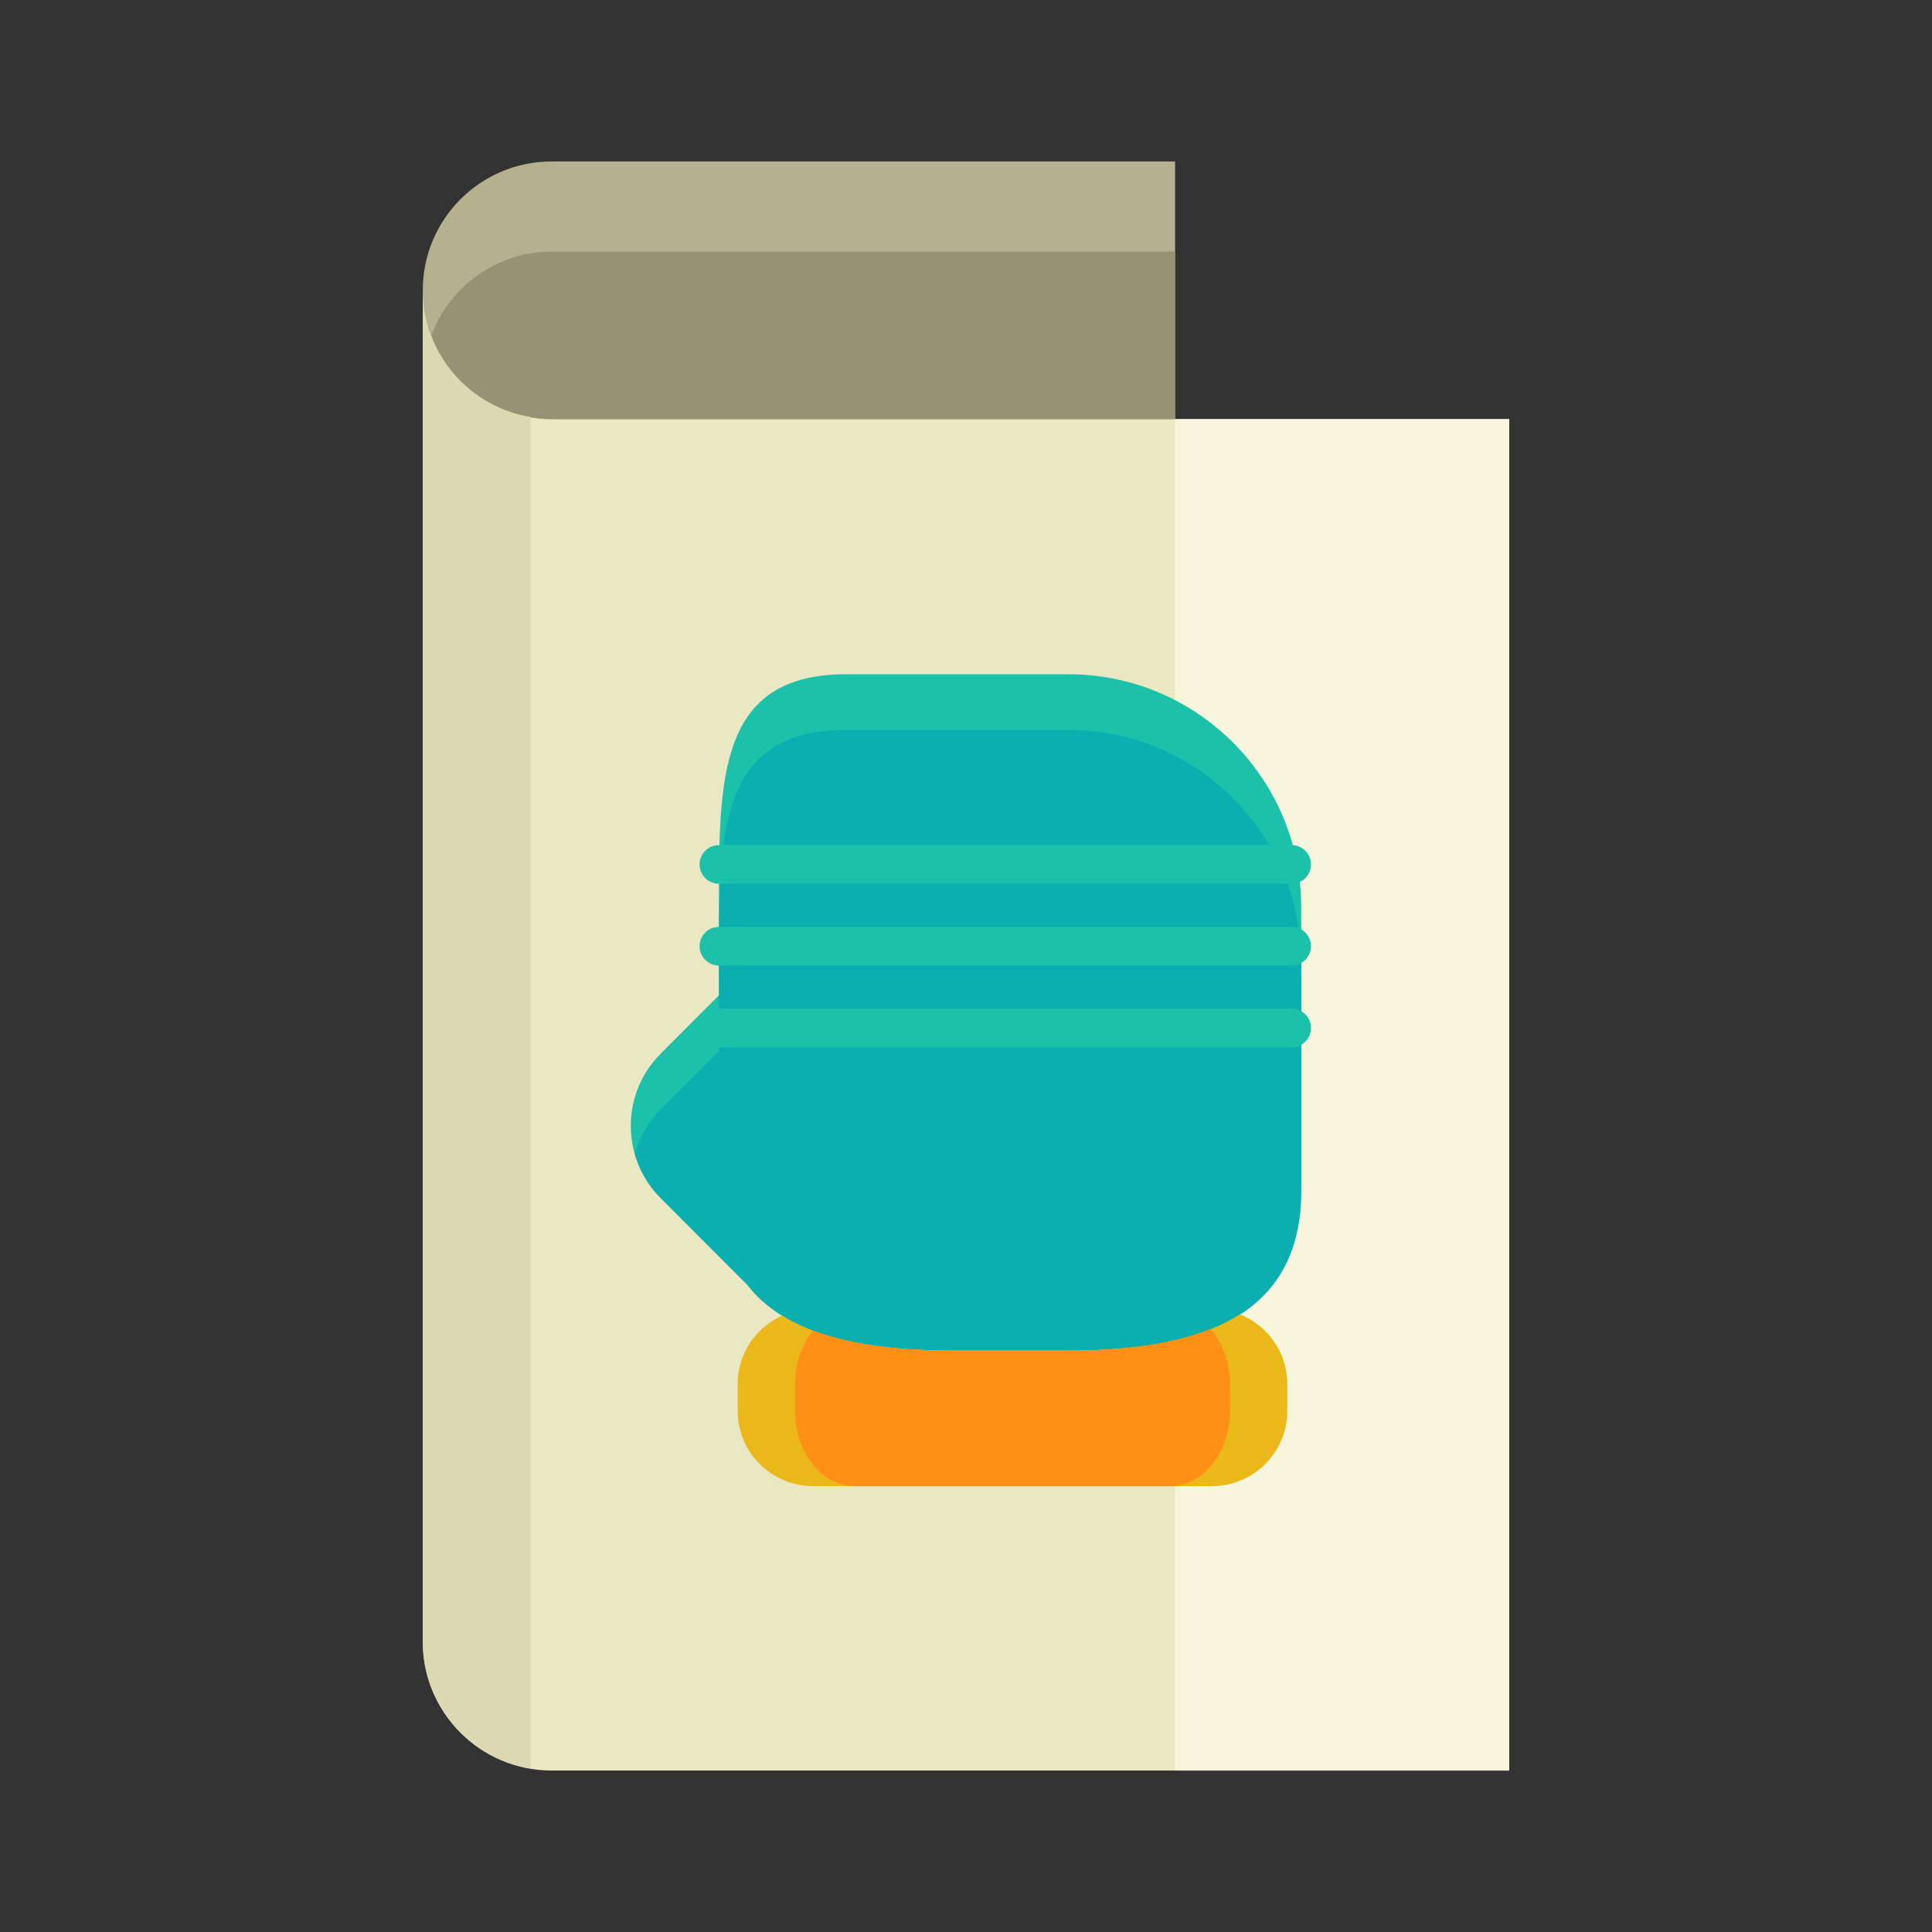 <?xml version="1.0" ?><!DOCTYPE svg  PUBLIC '-//W3C//DTD SVG 1.1//EN'  'http://www.w3.org/Graphics/SVG/1.1/DTD/svg11.dtd'><svg enable-background="new 0 0 75 75" height="75px" id="Layer_1" version="1.1" viewBox="0 0 75 75" width="75px" xml:space="preserve" xmlns="http://www.w3.org/2000/svg" xmlns:xlink="http://www.w3.org/1999/xlink"><rect x="0" y="0" width="75" height="75" fill="#333333" stroke="none"/><g><g><g><path d="M21.416,6.268c-2.764,0-5.004,2.24-5.004,5.002c0,2.764,2.24,5.002,5.004,5.002h24.201V6.268H21.416z" fill="#B5B18F"/><path d="M16.744,13.02c0.713,1.896,2.527,3.252,4.672,3.252h24.201V9.768H21.416     C19.271,9.768,17.457,11.123,16.744,13.02z" fill="#969274"/><path d="M16.412,11.27V63.73c0,2.762,2.24,5.002,5.004,5.002h37.172V63.73v-5.002V16.271H21.416     C18.652,16.271,16.412,14.033,16.412,11.27z" fill="#EAE8C3"/><path d="M20.598,16.189c-2.371-0.393-4.186-2.438-4.186-4.92V63.73c0,2.482,1.814,4.527,4.186,4.92V16.189z" fill="#DBD8B2"/><polygon fill="#F7F5DC" points="58.588,58.729 58.588,16.271 45.617,16.271 45.617,68.732 58.588,68.732 58.588,63.73    "/></g></g><g><g><line fill="#0CAFAF" x1="27.908" x2="27.908" y1="36.732" y2="42.943"/><path d="M41.467,26.174h-8.613c-4.998,0-4.945,4.053-4.945,9.051v3.412l-2.26,2.264     c-1.549,1.547-1.549,4.061,0,5.607l3.357,3.363c1.535,1.98,4.52,2.559,7.951,2.559h4.51c5,0,9.047-1.225,9.047-6.223V35.225     C50.514,30.227,46.467,26.174,41.467,26.174z" fill="#1BC1A9"/><path d="M41.467,28.336h-8.613c-4.84,0-4.945,3.803-4.945,8.584v0.467v1.25v2.164l-2.26,2.262     c-0.496,0.496-0.832,1.092-1.01,1.723c0.178,0.631,0.514,1.227,1.01,1.723l3.357,3.363c1.535,1.98,4.52,2.559,7.951,2.559h4.51     c5,0,9.047-1.225,9.047-6.223v-8.82C50.514,32.389,46.467,28.336,41.467,28.336z" fill="#0CAFAF"/><path d="M48.127,51.021c-1.65,1.059-4.018,1.408-6.66,1.408h-4.51c-2.602,0-4.943-0.336-6.592-1.357     c-1.018,0.455-1.73,1.473-1.73,2.66v1.035c0,1.613,1.312,2.924,2.926,2.924h15.49c1.613,0,2.922-1.311,2.922-2.924v-1.035     C49.973,52.5,49.207,51.451,48.127,51.021z" fill="#EAB818"/><path d="M47.75,54.768v-1.035c0-0.852-0.293-1.609-0.754-2.143c-1.529,0.615-3.439,0.84-5.529,0.84h-0.451h-3.57     h-0.488c-2.023,0-3.887-0.209-5.393-0.781c-0.432,0.529-0.705,1.264-0.705,2.084v1.035c0,1.613,1.037,2.924,2.316,2.924h12.26     C46.715,57.691,47.75,56.381,47.75,54.768z" fill="#FF8F15"/></g><g><path d="M50.143,34.307H27.908c-0.414,0-0.75-0.336-0.75-0.75s0.336-0.75,0.75-0.75h22.234     c0.414,0,0.75,0.336,0.75,0.75S50.557,34.307,50.143,34.307z" fill="#1BC1A9"/></g><g><path d="M50.143,37.482H27.908c-0.414,0-0.75-0.336-0.75-0.75s0.336-0.75,0.75-0.75h22.234     c0.414,0,0.75,0.336,0.75,0.75S50.557,37.482,50.143,37.482z" fill="#1BC1A9"/></g><g><path d="M50.143,40.656H27.908c-0.414,0-0.75-0.336-0.75-0.75s0.336-0.75,0.75-0.75h22.234     c0.414,0,0.75,0.336,0.75,0.75S50.557,40.656,50.143,40.656z" fill="#1BC1A9"/></g></g></g></svg>